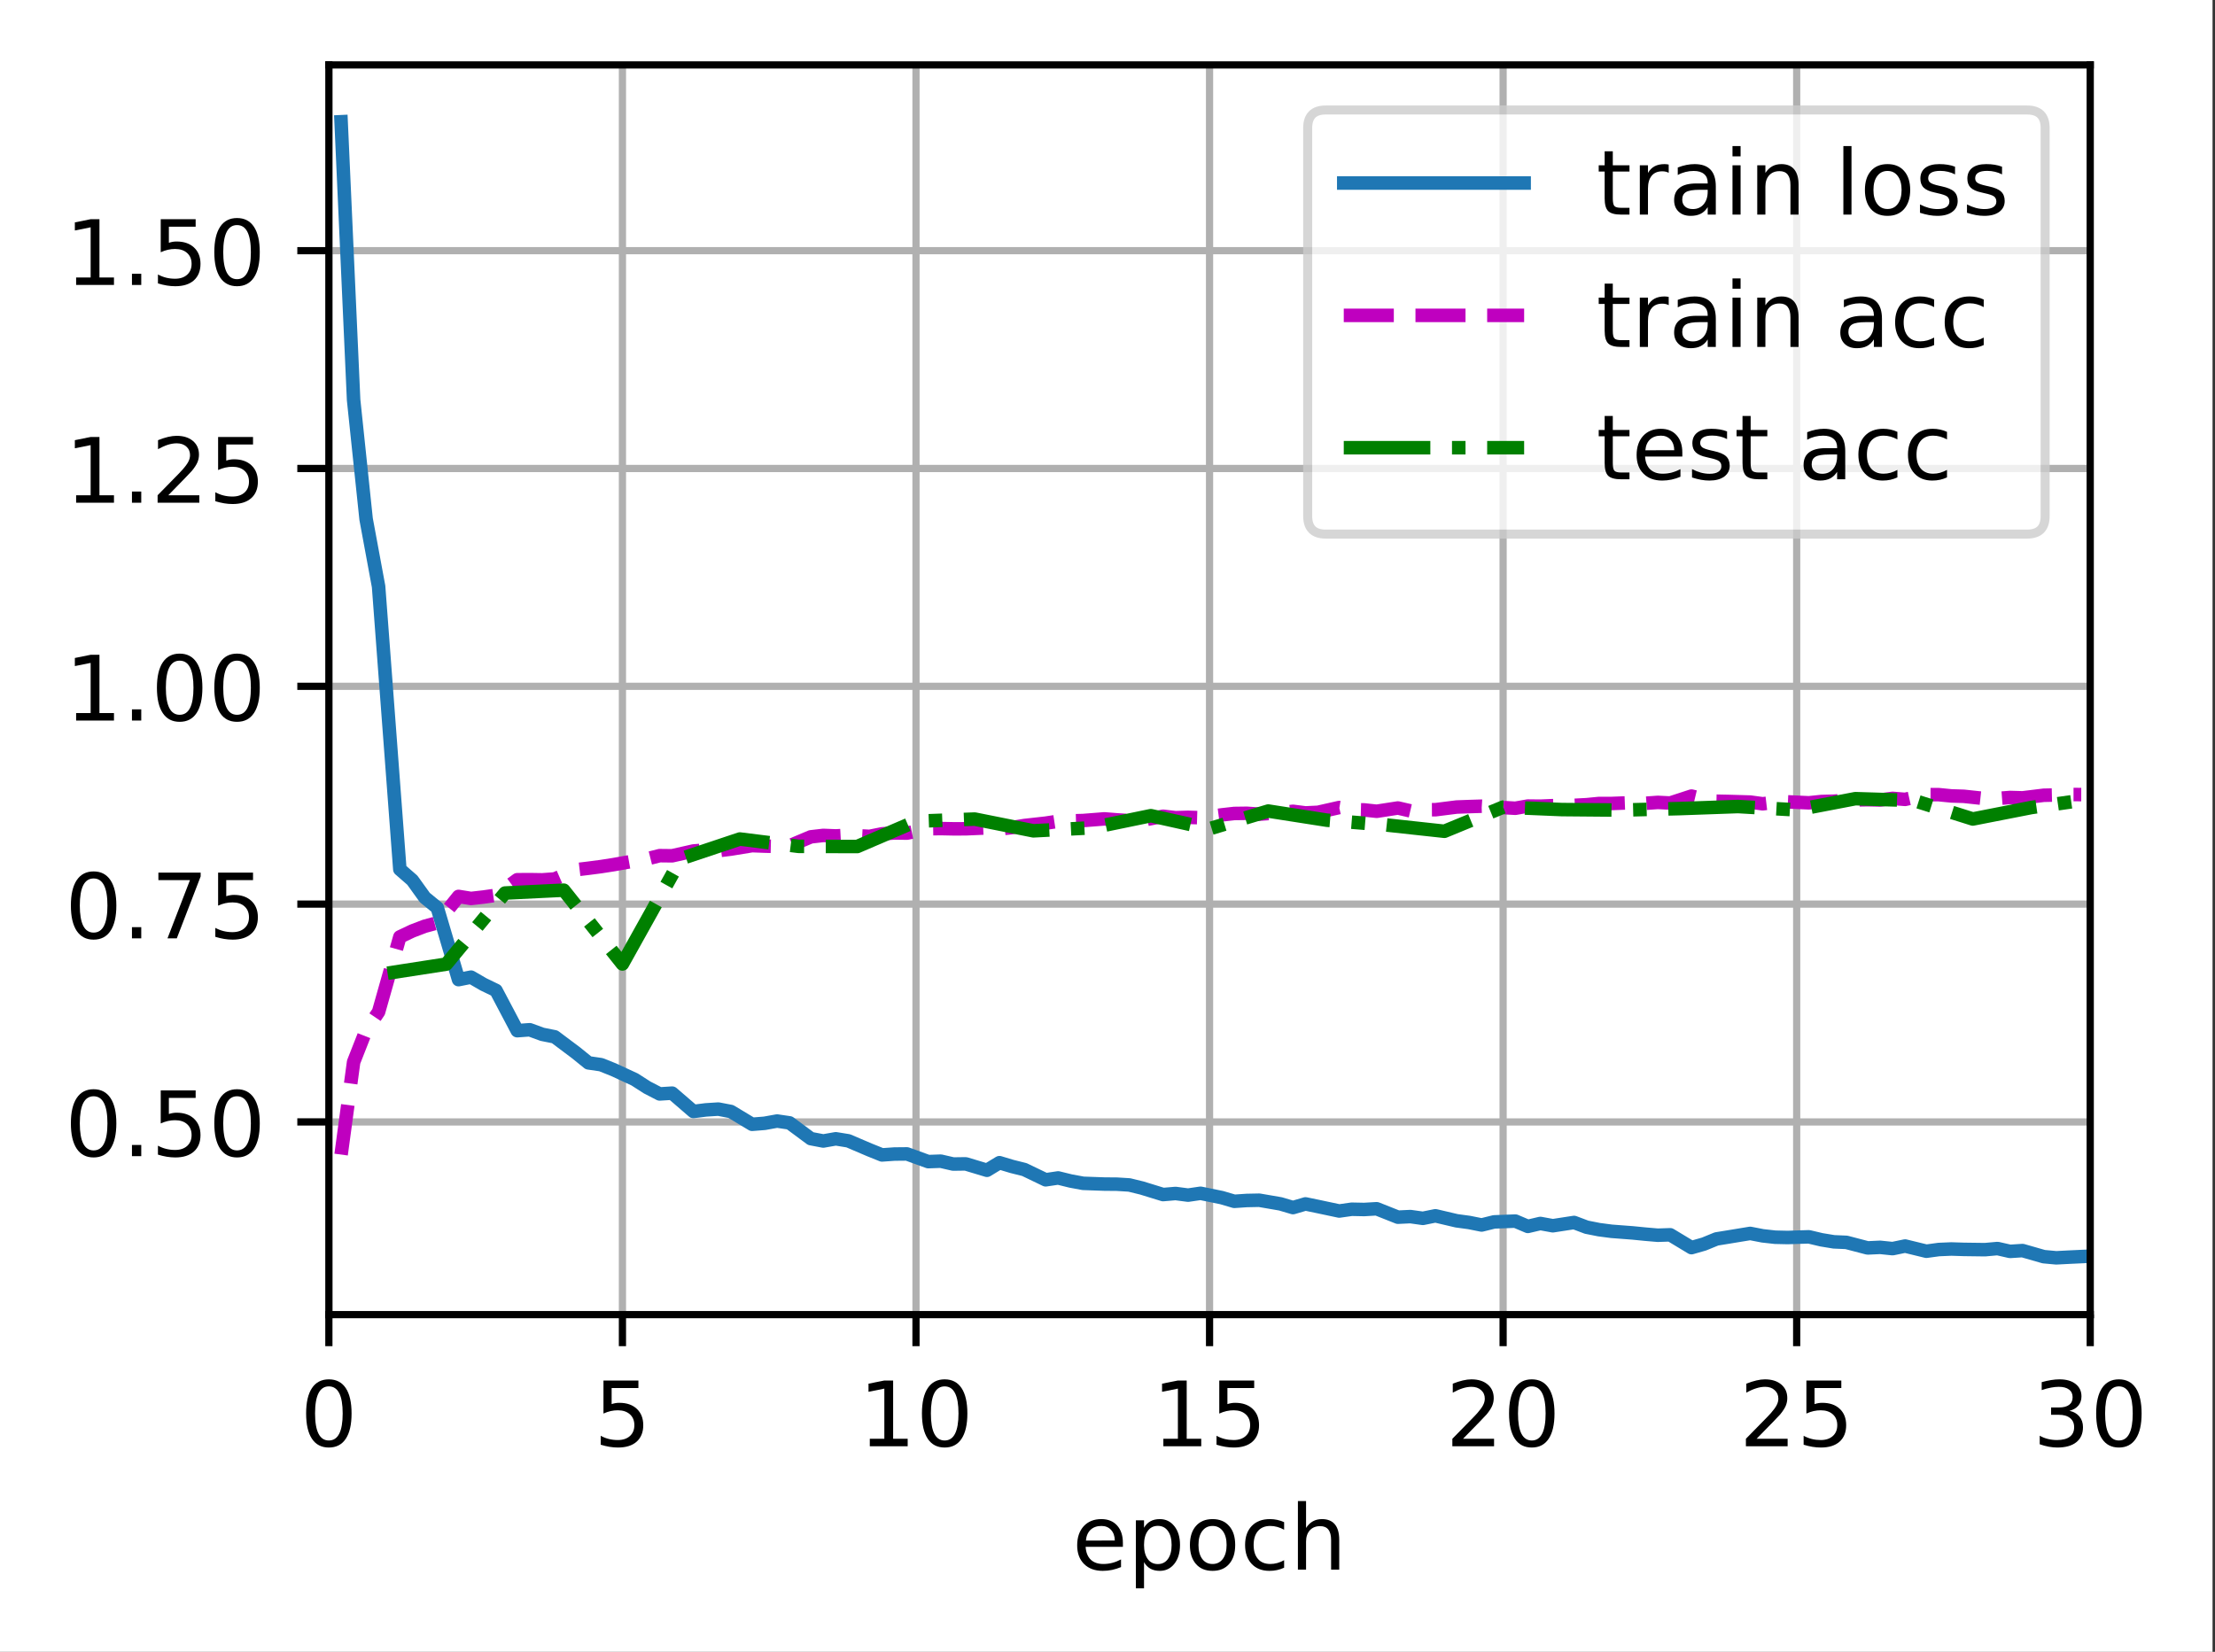 <?xml version="1.0" encoding="UTF-8"?>
<svg xmlns="http://www.w3.org/2000/svg" xmlns:xlink="http://www.w3.org/1999/xlink" width="307pt" height="229pt" viewBox="0 0 307 229" version="1.1">
<rect x="0" y="0" width="307" height="229" fill="#333333" stroke="none"/>
<defs>
<clipPath id="clip1">
  <path d="M 45.582 9 L 47 9 L 47 182.25 L 45.582 182.25 Z M 45.582 9 "/>
</clipPath>
<clipPath id="clip2">
  <path d="M 85 9 L 87 9 L 87 182.25 L 85 182.25 Z M 85 9 "/>
</clipPath>
<clipPath id="clip3">
  <path d="M 126 9 L 128 9 L 128 182.25 L 126 182.25 Z M 126 9 "/>
</clipPath>
<clipPath id="clip4">
  <path d="M 166 9 L 169 9 L 169 182.25 L 166 182.25 Z M 166 9 "/>
</clipPath>
<clipPath id="clip5">
  <path d="M 207 9 L 210 9 L 210 182.25 L 207 182.25 Z M 207 9 "/>
</clipPath>
<clipPath id="clip6">
  <path d="M 248 9 L 250 9 L 250 182.25 L 248 182.25 Z M 248 9 "/>
</clipPath>
<clipPath id="clip7">
  <path d="M 289 9 L 289.707 9 L 289.707 182.25 L 289 182.25 Z M 289 9 "/>
</clipPath>
<clipPath id="clip8">
  <path d="M 45.582 154 L 289.707 154 L 289.707 157 L 45.582 157 Z M 45.582 154 "/>
</clipPath>
<clipPath id="clip9">
  <path d="M 45.582 124 L 289.707 124 L 289.707 127 L 45.582 127 Z M 45.582 124 "/>
</clipPath>
<clipPath id="clip10">
  <path d="M 45.582 94 L 289.707 94 L 289.707 96 L 45.582 96 Z M 45.582 94 "/>
</clipPath>
<clipPath id="clip11">
  <path d="M 45.582 64 L 289.707 64 L 289.707 66 L 45.582 66 Z M 45.582 64 "/>
</clipPath>
<clipPath id="clip12">
  <path d="M 45.582 34 L 289.707 34 L 289.707 36 L 45.582 36 Z M 45.582 34 "/>
</clipPath>
<clipPath id="clip13">
  <path d="M 45.582 15 L 289.707 15 L 289.707 176 L 45.582 176 Z M 45.582 15 "/>
</clipPath>
<clipPath id="clip14">
  <path d="M 46 109 L 289.707 109 L 289.707 161 L 46 161 Z M 46 109 "/>
</clipPath>
<clipPath id="clip15">
  <path d="M 52 109 L 289.707 109 L 289.707 136 L 52 136 Z M 52 109 "/>
</clipPath>
<filter id="alpha" filterUnits="objectBoundingBox" x="0%" y="0%" width="100%" height="100%">
  <feColorMatrix type="matrix" in="SourceGraphic" values="0 0 0 0 1 0 0 0 0 1 0 0 0 0 1 0 0 0 1 0"/>
</filter>
<mask id="mask0">
  <g filter="url(#alpha)">
<rect x="0" y="0" width="307" height="229" style="fill:rgb(0%,0%,0%);fill-opacity:0.8;stroke:none;"/>
  </g>
</mask>
<clipPath id="clip16">
  <rect x="0" y="0" width="307" height="229"/>
</clipPath>
<g id="surface5" clip-path="url(#clip16)">
<path style="fill-rule:nonzero;fill:rgb(100%,100%,100%);fill-opacity:1;stroke-width:1;stroke-linecap:butt;stroke-linejoin:miter;stroke:rgb(80%,80%,80%);stroke-opacity:1;stroke-miterlimit:4;" d="M 146.997 59.234 L 224.766 59.234 C 226.1 59.234 226.766 58.569 226.766 57.234 L 226.766 14.2 C 226.766 12.866 226.1 12.2 224.766 12.2 L 146.997 12.2 C 145.662 12.2 144.997 12.866 144.997 14.2 L 144.997 57.234 C 144.997 58.569 145.662 59.234 146.997 59.234 Z M 146.997 59.234 " transform="matrix(1.25,0,0,1.25,0,0)"/>
</g>
</defs>
<g id="surface1">
<path style=" stroke:none;fill-rule:nonzero;fill:rgb(100%,100%,100%);fill-opacity:1;" d="M 0 229.195 L 306.66 229.195 L 306.66 0 L 0 0 Z M 0 229.195 "/>
<path style=" stroke:none;fill-rule:nonzero;fill:rgb(100%,100%,100%);fill-opacity:1;" d="M 45.582 182.25 L 289.707 182.25 L 289.707 9 L 45.582 9 Z M 45.582 182.25 "/>
<g clip-path="url(#clip1)" clip-rule="nonzero">
<path style="fill:none;stroke-width:0.8;stroke-linecap:square;stroke-linejoin:round;stroke:rgb(69.02%,69.02%,69.02%);stroke-opacity:1;stroke-miterlimit:4;" d="M 36.466 145.8 L 36.466 7.2 " transform="matrix(1.25,0,0,1.25,0,0)"/>
</g>
<path style="fill:none;stroke-width:0.8;stroke-linecap:butt;stroke-linejoin:round;stroke:rgb(0%,0%,0%);stroke-opacity:1;stroke-miterlimit:4;" d="M 0 0 L 0 3.5 " transform="matrix(1.25,0,0,1.25,45.582,182.25)"/>
<path style=" stroke:none;fill-rule:nonzero;fill:rgb(0%,0%,0%);fill-opacity:1;" d="M 45.578 192.199 C 44.945 192.199 44.469 192.512 44.148 193.137 C 43.828 193.758 43.668 194.699 43.668 195.953 C 43.668 197.199 43.828 198.137 44.148 198.762 C 44.469 199.387 44.945 199.699 45.578 199.699 C 46.219 199.699 46.695 199.387 47.016 198.762 C 47.336 198.137 47.496 197.199 47.496 195.953 C 47.496 194.699 47.336 193.758 47.016 193.137 C 46.695 192.512 46.219 192.199 45.578 192.199 Z M 45.578 191.223 C 46.602 191.223 47.383 191.625 47.922 192.434 C 48.461 193.242 48.727 194.414 48.727 195.953 C 48.727 197.484 48.461 198.656 47.922 199.465 C 47.383 200.273 46.602 200.676 45.578 200.676 C 44.559 200.676 43.777 200.273 43.238 199.465 C 42.699 198.656 42.43 197.484 42.43 195.953 C 42.43 194.414 42.699 193.242 43.238 192.434 C 43.777 191.625 44.559 191.223 45.578 191.223 Z M 45.578 191.223 "/>
<g clip-path="url(#clip2)" clip-rule="nonzero">
<path style="fill:none;stroke-width:0.8;stroke-linecap:square;stroke-linejoin:round;stroke:rgb(69.02%,69.02%,69.02%);stroke-opacity:1;stroke-miterlimit:4;" d="M 69.016 145.8 L 69.016 7.2 " transform="matrix(1.25,0,0,1.25,0,0)"/>
</g>
<path style="fill:none;stroke-width:0.8;stroke-linecap:butt;stroke-linejoin:round;stroke:rgb(0%,0%,0%);stroke-opacity:1;stroke-miterlimit:4;" d="M 0 0 L 0 3.5 " transform="matrix(1.25,0,0,1.25,86.27,182.25)"/>
<path style=" stroke:none;fill-rule:nonzero;fill:rgb(0%,0%,0%);fill-opacity:1;" d="M 83.641 191.387 L 88.484 191.387 L 88.484 192.426 L 84.773 192.426 L 84.773 194.656 C 84.949 194.594 85.129 194.551 85.305 194.52 C 85.484 194.488 85.664 194.477 85.844 194.477 C 86.863 194.477 87.668 194.754 88.262 195.312 C 88.855 195.867 89.156 196.621 89.156 197.574 C 89.156 198.555 88.848 199.316 88.238 199.863 C 87.629 200.406 86.766 200.676 85.656 200.676 C 85.273 200.676 84.883 200.645 84.484 200.578 C 84.09 200.512 83.68 200.414 83.258 200.285 L 83.258 199.047 C 83.625 199.246 84 199.395 84.391 199.492 C 84.781 199.59 85.195 199.637 85.633 199.637 C 86.336 199.637 86.891 199.453 87.305 199.082 C 87.715 198.711 87.922 198.211 87.922 197.574 C 87.922 196.941 87.715 196.438 87.305 196.07 C 86.891 195.699 86.336 195.512 85.633 195.512 C 85.301 195.512 84.973 195.547 84.645 195.621 C 84.316 195.695 83.984 195.809 83.641 195.965 Z M 83.641 191.387 "/>
<g clip-path="url(#clip3)" clip-rule="nonzero">
<path style="fill:none;stroke-width:0.8;stroke-linecap:square;stroke-linejoin:round;stroke:rgb(69.02%,69.02%,69.02%);stroke-opacity:1;stroke-miterlimit:4;" d="M 101.566 145.8 L 101.566 7.2 " transform="matrix(1.25,0,0,1.25,0,0)"/>
</g>
<path style="fill:none;stroke-width:0.8;stroke-linecap:butt;stroke-linejoin:round;stroke:rgb(0%,0%,0%);stroke-opacity:1;stroke-miterlimit:4;" d="M 0 0 L 0 3.5 " transform="matrix(1.25,0,0,1.25,126.957,182.25)"/>
<path style=" stroke:none;fill-rule:nonzero;fill:rgb(0%,0%,0%);fill-opacity:1;" d="M 120.555 199.461 L 122.57 199.461 L 122.57 192.508 L 120.375 192.949 L 120.375 191.824 L 122.555 191.387 L 123.789 191.387 L 123.789 199.461 L 125.805 199.461 L 125.805 200.5 L 120.555 200.5 Z M 120.555 199.461 "/>
<path style=" stroke:none;fill-rule:nonzero;fill:rgb(0%,0%,0%);fill-opacity:1;" d="M 130.93 192.199 C 130.297 192.199 129.816 192.512 129.496 193.137 C 129.18 193.758 129.02 194.699 129.02 195.953 C 129.02 197.199 129.18 198.137 129.496 198.762 C 129.816 199.387 130.297 199.699 130.93 199.699 C 131.57 199.699 132.047 199.387 132.367 198.762 C 132.688 198.137 132.848 197.199 132.848 195.953 C 132.848 194.699 132.688 193.758 132.367 193.137 C 132.047 192.512 131.57 192.199 130.93 192.199 Z M 130.93 191.223 C 131.953 191.223 132.73 191.625 133.27 192.434 C 133.809 193.242 134.078 194.414 134.078 195.953 C 134.078 197.484 133.809 198.656 133.27 199.465 C 132.73 200.273 131.953 200.676 130.93 200.676 C 129.91 200.676 129.129 200.273 128.59 199.465 C 128.051 198.656 127.781 197.484 127.781 195.953 C 127.781 194.414 128.051 193.242 128.59 192.434 C 129.129 191.625 129.91 191.223 130.93 191.223 Z M 130.93 191.223 "/>
<g clip-path="url(#clip4)" clip-rule="nonzero">
<path style="fill:none;stroke-width:0.8;stroke-linecap:square;stroke-linejoin:round;stroke:rgb(69.02%,69.02%,69.02%);stroke-opacity:1;stroke-miterlimit:4;" d="M 134.116 145.8 L 134.116 7.2 " transform="matrix(1.25,0,0,1.25,0,0)"/>
</g>
<path style="fill:none;stroke-width:0.8;stroke-linecap:butt;stroke-linejoin:round;stroke:rgb(0%,0%,0%);stroke-opacity:1;stroke-miterlimit:4;" d="M 0 0 L 0 3.5 " transform="matrix(1.25,0,0,1.25,167.645,182.25)"/>
<path style=" stroke:none;fill-rule:nonzero;fill:rgb(0%,0%,0%);fill-opacity:1;" d="M 161.242 199.461 L 163.258 199.461 L 163.258 192.508 L 161.062 192.949 L 161.062 191.824 L 163.242 191.387 L 164.477 191.387 L 164.477 199.461 L 166.492 199.461 L 166.492 200.5 L 161.242 200.5 Z M 161.242 199.461 "/>
<path style=" stroke:none;fill-rule:nonzero;fill:rgb(0%,0%,0%);fill-opacity:1;" d="M 168.992 191.387 L 173.832 191.387 L 173.832 192.426 L 170.121 192.426 L 170.121 194.656 C 170.301 194.594 170.48 194.551 170.656 194.52 C 170.836 194.488 171.016 194.477 171.195 194.477 C 172.215 194.477 173.02 194.754 173.613 195.312 C 174.207 195.867 174.504 196.621 174.504 197.574 C 174.504 198.555 174.199 199.316 173.59 199.863 C 172.98 200.406 172.117 200.676 171.008 200.676 C 170.625 200.676 170.234 200.645 169.836 200.578 C 169.441 200.512 169.031 200.414 168.609 200.285 L 168.609 199.047 C 168.977 199.246 169.352 199.395 169.742 199.492 C 170.133 199.59 170.547 199.637 170.98 199.637 C 171.688 199.637 172.242 199.453 172.652 199.082 C 173.066 198.711 173.27 198.211 173.27 197.574 C 173.27 196.941 173.066 196.438 172.652 196.07 C 172.242 195.699 171.688 195.512 170.98 195.512 C 170.652 195.512 170.324 195.547 169.996 195.621 C 169.668 195.695 169.336 195.809 168.992 195.965 Z M 168.992 191.387 "/>
<g clip-path="url(#clip5)" clip-rule="nonzero">
<path style="fill:none;stroke-width:0.8;stroke-linecap:square;stroke-linejoin:round;stroke:rgb(69.02%,69.02%,69.02%);stroke-opacity:1;stroke-miterlimit:4;" d="M 166.666 145.8 L 166.666 7.2 " transform="matrix(1.25,0,0,1.25,0,0)"/>
</g>
<path style="fill:none;stroke-width:0.8;stroke-linecap:butt;stroke-linejoin:round;stroke:rgb(0%,0%,0%);stroke-opacity:1;stroke-miterlimit:4;" d="M 0 0 L 0 3.5 " transform="matrix(1.25,0,0,1.25,208.332,182.25)"/>
<path style=" stroke:none;fill-rule:nonzero;fill:rgb(0%,0%,0%);fill-opacity:1;" d="M 202.777 199.461 L 207.078 199.461 L 207.078 200.5 L 201.297 200.5 L 201.297 199.461 C 201.762 198.977 202.398 198.328 203.207 197.512 C 204.016 196.695 204.523 196.168 204.73 195.934 C 205.125 195.488 205.398 195.113 205.555 194.809 C 205.715 194.5 205.793 194.199 205.793 193.902 C 205.793 193.418 205.625 193.023 205.281 192.719 C 204.945 192.41 204.5 192.258 203.953 192.258 C 203.57 192.258 203.16 192.324 202.73 192.461 C 202.301 192.594 201.844 192.797 201.355 193.07 L 201.355 191.824 C 201.852 191.625 202.316 191.477 202.746 191.375 C 203.18 191.273 203.574 191.223 203.93 191.223 C 204.875 191.223 205.629 191.457 206.188 191.93 C 206.75 192.402 207.031 193.031 207.031 193.82 C 207.031 194.195 206.961 194.551 206.82 194.887 C 206.68 195.223 206.426 195.617 206.055 196.074 C 205.953 196.191 205.629 196.531 205.086 197.098 C 204.539 197.66 203.77 198.449 202.777 199.461 Z M 202.777 199.461 "/>
<path style=" stroke:none;fill-rule:nonzero;fill:rgb(0%,0%,0%);fill-opacity:1;" d="M 212.305 192.199 C 211.672 192.199 211.191 192.512 210.871 193.137 C 210.555 193.758 210.395 194.699 210.395 195.953 C 210.395 197.199 210.555 198.137 210.871 198.762 C 211.191 199.387 211.672 199.699 212.305 199.699 C 212.945 199.699 213.422 199.387 213.742 198.762 C 214.062 198.137 214.223 197.199 214.223 195.953 C 214.223 194.699 214.062 193.758 213.742 193.137 C 213.422 192.512 212.945 192.199 212.305 192.199 Z M 212.305 191.223 C 213.328 191.223 214.105 191.625 214.645 192.434 C 215.184 193.242 215.453 194.414 215.453 195.953 C 215.453 197.484 215.184 198.656 214.645 199.465 C 214.105 200.273 213.328 200.676 212.305 200.676 C 211.285 200.676 210.504 200.273 209.965 199.465 C 209.426 198.656 209.156 197.484 209.156 195.953 C 209.156 194.414 209.426 193.242 209.965 192.434 C 210.504 191.625 211.285 191.223 212.305 191.223 Z M 212.305 191.223 "/>
<g clip-path="url(#clip6)" clip-rule="nonzero">
<path style="fill:none;stroke-width:0.8;stroke-linecap:square;stroke-linejoin:round;stroke:rgb(69.02%,69.02%,69.02%);stroke-opacity:1;stroke-miterlimit:4;" d="M 199.216 145.8 L 199.216 7.2 " transform="matrix(1.25,0,0,1.25,0,0)"/>
</g>
<path style="fill:none;stroke-width:0.8;stroke-linecap:butt;stroke-linejoin:round;stroke:rgb(0%,0%,0%);stroke-opacity:1;stroke-miterlimit:4;" d="M 0 0 L 0 3.5 " transform="matrix(1.25,0,0,1.25,249.02,182.25)"/>
<path style=" stroke:none;fill-rule:nonzero;fill:rgb(0%,0%,0%);fill-opacity:1;" d="M 243.465 199.461 L 247.766 199.461 L 247.766 200.5 L 241.984 200.5 L 241.984 199.461 C 242.449 198.977 243.086 198.328 243.895 197.512 C 244.703 196.695 245.211 196.168 245.418 195.934 C 245.812 195.488 246.086 195.113 246.242 194.809 C 246.402 194.5 246.48 194.199 246.48 193.902 C 246.48 193.418 246.312 193.023 245.969 192.719 C 245.633 192.41 245.188 192.258 244.641 192.258 C 244.258 192.258 243.848 192.324 243.418 192.461 C 242.988 192.594 242.531 192.797 242.043 193.07 L 242.043 191.824 C 242.539 191.625 243.004 191.477 243.434 191.375 C 243.867 191.273 244.262 191.223 244.617 191.223 C 245.562 191.223 246.316 191.457 246.875 191.93 C 247.438 192.402 247.719 193.031 247.719 193.82 C 247.719 194.195 247.648 194.551 247.508 194.887 C 247.367 195.223 247.113 195.617 246.742 196.074 C 246.641 196.191 246.316 196.531 245.773 197.098 C 245.227 197.66 244.457 198.449 243.465 199.461 Z M 243.465 199.461 "/>
<path style=" stroke:none;fill-rule:nonzero;fill:rgb(0%,0%,0%);fill-opacity:1;" d="M 250.367 191.387 L 255.207 191.387 L 255.207 192.426 L 251.496 192.426 L 251.496 194.656 C 251.676 194.594 251.855 194.551 252.031 194.52 C 252.211 194.488 252.391 194.477 252.57 194.477 C 253.59 194.477 254.395 194.754 254.988 195.312 C 255.582 195.867 255.879 196.621 255.879 197.574 C 255.879 198.555 255.574 199.316 254.965 199.863 C 254.355 200.406 253.492 200.676 252.383 200.676 C 252 200.676 251.609 200.645 251.211 200.578 C 250.816 200.512 250.406 200.414 249.984 200.285 L 249.984 199.047 C 250.352 199.246 250.727 199.395 251.117 199.492 C 251.508 199.59 251.922 199.637 252.355 199.637 C 253.062 199.637 253.617 199.453 254.027 199.082 C 254.441 198.711 254.645 198.211 254.645 197.574 C 254.645 196.941 254.441 196.438 254.027 196.07 C 253.617 195.699 253.062 195.512 252.355 195.512 C 252.027 195.512 251.699 195.547 251.371 195.621 C 251.043 195.695 250.711 195.809 250.367 195.965 Z M 250.367 191.387 "/>
<g clip-path="url(#clip7)" clip-rule="nonzero">
<path style="fill:none;stroke-width:0.8;stroke-linecap:square;stroke-linejoin:round;stroke:rgb(69.02%,69.02%,69.02%);stroke-opacity:1;stroke-miterlimit:4;" d="M 231.766 145.8 L 231.766 7.2 " transform="matrix(1.25,0,0,1.25,0,0)"/>
</g>
<path style="fill:none;stroke-width:0.8;stroke-linecap:butt;stroke-linejoin:round;stroke:rgb(0%,0%,0%);stroke-opacity:1;stroke-miterlimit:4;" d="M 0 0 L 0 3.5 " transform="matrix(1.25,0,0,1.25,289.707,182.25)"/>
<path style=" stroke:none;fill-rule:nonzero;fill:rgb(0%,0%,0%);fill-opacity:1;" d="M 286.828 195.586 C 287.414 195.711 287.875 195.973 288.207 196.375 C 288.539 196.773 288.703 197.266 288.703 197.852 C 288.703 198.75 288.395 199.445 287.777 199.938 C 287.16 200.43 286.281 200.676 285.141 200.676 C 284.758 200.676 284.367 200.637 283.961 200.562 C 283.555 200.488 283.137 200.375 282.707 200.223 L 282.707 199.035 C 283.047 199.234 283.422 199.383 283.828 199.484 C 284.234 199.586 284.66 199.637 285.105 199.637 C 285.879 199.637 286.465 199.484 286.871 199.18 C 287.277 198.875 287.477 198.434 287.477 197.852 C 287.477 197.312 287.289 196.891 286.914 196.59 C 286.539 196.285 286.016 196.137 285.344 196.137 L 284.281 196.137 L 284.281 195.121 L 285.391 195.121 C 286 195.121 286.461 195 286.781 194.758 C 287.105 194.516 287.266 194.168 287.266 193.711 C 287.266 193.242 287.102 192.887 286.766 192.637 C 286.438 192.383 285.961 192.258 285.344 192.258 C 285.004 192.258 284.641 192.297 284.258 192.371 C 283.867 192.441 283.445 192.555 282.98 192.711 L 282.98 191.613 C 283.449 191.48 283.887 191.383 284.297 191.32 C 284.707 191.254 285.09 191.223 285.453 191.223 C 286.391 191.223 287.129 191.434 287.672 191.859 C 288.219 192.285 288.492 192.859 288.492 193.582 C 288.492 194.086 288.348 194.516 288.059 194.863 C 287.77 195.211 287.359 195.449 286.828 195.586 Z M 286.828 195.586 "/>
<path style=" stroke:none;fill-rule:nonzero;fill:rgb(0%,0%,0%);fill-opacity:1;" d="M 293.68 192.199 C 293.047 192.199 292.566 192.512 292.246 193.137 C 291.93 193.758 291.77 194.699 291.77 195.953 C 291.77 197.199 291.93 198.137 292.246 198.762 C 292.566 199.387 293.047 199.699 293.68 199.699 C 294.32 199.699 294.797 199.387 295.117 198.762 C 295.438 198.137 295.598 197.199 295.598 195.953 C 295.598 194.699 295.438 193.758 295.117 193.137 C 294.797 192.512 294.32 192.199 293.68 192.199 Z M 293.68 191.223 C 294.703 191.223 295.48 191.625 296.02 192.434 C 296.559 193.242 296.828 194.414 296.828 195.953 C 296.828 197.484 296.559 198.656 296.02 199.465 C 295.48 200.273 294.703 200.676 293.68 200.676 C 292.66 200.676 291.879 200.273 291.34 199.465 C 290.801 198.656 290.531 197.484 290.531 195.953 C 290.531 194.414 290.801 193.242 291.34 192.434 C 291.879 191.625 292.66 191.223 293.68 191.223 Z M 293.68 191.223 "/>
<path style=" stroke:none;fill-rule:nonzero;fill:rgb(0%,0%,0%);fill-opacity:1;" d="M 155.633 213.898 L 155.633 214.445 L 150.469 214.445 C 150.52 215.219 150.754 215.809 151.172 216.215 C 151.586 216.617 152.168 216.82 152.914 216.82 C 153.344 216.82 153.762 216.77 154.164 216.664 C 154.57 216.559 154.973 216.398 155.375 216.188 L 155.375 217.25 C 154.969 217.418 154.555 217.551 154.133 217.641 C 153.711 217.73 153.281 217.773 152.844 217.773 C 151.754 217.773 150.891 217.457 150.254 216.824 C 149.617 216.188 149.297 215.328 149.297 214.246 C 149.297 213.125 149.602 212.238 150.203 211.582 C 150.809 210.926 151.625 210.598 152.648 210.598 C 153.57 210.598 154.297 210.891 154.832 211.484 C 155.367 212.074 155.633 212.879 155.633 213.898 Z M 154.512 213.566 C 154.504 212.953 154.332 212.465 153.996 212.098 C 153.66 211.73 153.215 211.547 152.664 211.547 C 152.035 211.547 151.535 211.723 151.156 212.078 C 150.781 212.434 150.566 212.93 150.508 213.574 Z M 154.512 213.566 "/>
<path style=" stroke:none;fill-rule:nonzero;fill:rgb(0%,0%,0%);fill-opacity:1;" d="M 158.562 216.57 L 158.562 220.195 L 157.434 220.195 L 157.434 210.762 L 158.562 210.762 L 158.562 211.797 C 158.801 211.391 159.098 211.09 159.457 210.895 C 159.82 210.695 160.25 210.598 160.75 210.598 C 161.578 210.598 162.254 210.926 162.773 211.586 C 163.293 212.242 163.551 213.109 163.551 214.184 C 163.551 215.258 163.293 216.125 162.773 216.785 C 162.254 217.445 161.578 217.773 160.75 217.773 C 160.25 217.773 159.82 217.676 159.457 217.477 C 159.098 217.277 158.801 216.977 158.562 216.57 Z M 162.387 214.184 C 162.387 213.359 162.215 212.711 161.875 212.242 C 161.535 211.77 161.07 211.535 160.477 211.535 C 159.879 211.535 159.414 211.77 159.074 212.242 C 158.734 212.711 158.562 213.359 158.562 214.184 C 158.562 215.008 158.734 215.656 159.074 216.129 C 159.414 216.598 159.879 216.832 160.477 216.832 C 161.07 216.832 161.535 216.598 161.875 216.129 C 162.215 215.656 162.387 215.008 162.387 214.184 Z M 162.387 214.184 "/>
<path style=" stroke:none;fill-rule:nonzero;fill:rgb(0%,0%,0%);fill-opacity:1;" d="M 168.062 211.547 C 167.461 211.547 166.984 211.781 166.633 212.254 C 166.281 212.723 166.109 213.367 166.109 214.184 C 166.109 215 166.281 215.645 166.629 216.117 C 166.977 216.586 167.453 216.82 168.062 216.82 C 168.66 216.82 169.133 216.586 169.484 216.113 C 169.832 215.641 170.008 214.996 170.008 214.184 C 170.008 213.375 169.832 212.73 169.484 212.258 C 169.133 211.785 168.66 211.547 168.062 211.547 Z M 168.062 210.598 C 169.039 210.598 169.805 210.914 170.359 211.551 C 170.922 212.184 171.199 213.062 171.199 214.184 C 171.199 215.301 170.922 216.18 170.359 216.82 C 169.805 217.457 169.039 217.773 168.062 217.773 C 167.078 217.773 166.312 217.457 165.758 216.82 C 165.203 216.18 164.922 215.301 164.922 214.184 C 164.922 213.062 165.203 212.184 165.758 211.551 C 166.312 210.914 167.078 210.598 168.062 210.598 Z M 168.062 210.598 "/>
<path style=" stroke:none;fill-rule:nonzero;fill:rgb(0%,0%,0%);fill-opacity:1;" d="M 177.98 211.023 L 177.98 212.074 C 177.66 211.898 177.344 211.766 177.023 211.68 C 176.707 211.59 176.383 211.547 176.059 211.547 C 175.328 211.547 174.762 211.777 174.359 212.242 C 173.957 212.703 173.754 213.348 173.754 214.184 C 173.754 215.02 173.957 215.668 174.359 216.129 C 174.762 216.59 175.328 216.82 176.059 216.82 C 176.383 216.82 176.707 216.777 177.023 216.691 C 177.344 216.602 177.66 216.473 177.98 216.297 L 177.98 217.336 C 177.664 217.48 177.34 217.59 177.004 217.664 C 176.672 217.738 176.312 217.773 175.934 217.773 C 174.906 217.773 174.086 217.449 173.48 216.805 C 172.875 216.156 172.57 215.281 172.57 214.184 C 172.57 213.07 172.879 212.191 173.488 211.555 C 174.102 210.914 174.941 210.598 176.008 210.598 C 176.355 210.598 176.691 210.633 177.02 210.703 C 177.352 210.773 177.668 210.879 177.98 211.023 Z M 177.98 211.023 "/>
<path style=" stroke:none;fill-rule:nonzero;fill:rgb(0%,0%,0%);fill-opacity:1;" d="M 185.617 213.469 L 185.617 217.598 L 184.492 217.598 L 184.492 213.508 C 184.492 212.859 184.367 212.375 184.113 212.055 C 183.863 211.734 183.484 211.574 182.98 211.574 C 182.371 211.574 181.895 211.766 181.543 212.152 C 181.195 212.539 181.02 213.066 181.02 213.734 L 181.02 217.598 L 179.891 217.598 L 179.891 208.098 L 181.02 208.098 L 181.02 211.824 C 181.289 211.41 181.605 211.105 181.969 210.902 C 182.332 210.699 182.754 210.598 183.23 210.598 C 184.016 210.598 184.609 210.84 185.012 211.324 C 185.414 211.809 185.617 212.523 185.617 213.469 Z M 185.617 213.469 "/>
<g clip-path="url(#clip8)" clip-rule="nonzero">
<path style="fill:none;stroke-width:0.8;stroke-linecap:square;stroke-linejoin:round;stroke:rgb(69.02%,69.02%,69.02%);stroke-opacity:1;stroke-miterlimit:4;" d="M 36.466 124.428 L 231.766 124.428 " transform="matrix(1.25,0,0,1.25,0,0)"/>
</g>
<path style="fill:none;stroke-width:0.8;stroke-linecap:butt;stroke-linejoin:round;stroke:rgb(0%,0%,0%);stroke-opacity:1;stroke-miterlimit:4;" d="M 0 0.001 L -3.5 0.001 " transform="matrix(1.25,0,0,1.25,45.582,155.533)"/>
<path style=" stroke:none;fill-rule:nonzero;fill:rgb(0%,0%,0%);fill-opacity:1;" d="M 12.973 151.98 C 12.34 151.98 11.859 152.293 11.539 152.918 C 11.223 153.543 11.062 154.48 11.062 155.734 C 11.062 156.984 11.223 157.922 11.539 158.547 C 11.859 159.172 12.34 159.484 12.973 159.484 C 13.613 159.484 14.09 159.172 14.41 158.547 C 14.73 157.922 14.891 156.984 14.891 155.734 C 14.891 154.48 14.73 153.543 14.41 152.918 C 14.09 152.293 13.613 151.98 12.973 151.98 Z M 12.973 151.004 C 13.996 151.004 14.773 151.41 15.312 152.219 C 15.852 153.023 16.125 154.199 16.125 155.734 C 16.125 157.27 15.852 158.441 15.312 159.25 C 14.773 160.055 13.996 160.461 12.973 160.461 C 11.953 160.461 11.172 160.055 10.633 159.25 C 10.094 158.441 9.824 157.27 9.824 155.734 C 9.824 154.199 10.094 153.023 10.633 152.219 C 11.172 151.41 11.953 151.004 12.973 151.004 Z M 12.973 151.004 "/>
<path style=" stroke:none;fill-rule:nonzero;fill:rgb(0%,0%,0%);fill-opacity:1;" d="M 18.289 158.73 L 19.578 158.73 L 19.578 160.281 L 18.289 160.281 Z M 18.289 158.73 "/>
<path style=" stroke:none;fill-rule:nonzero;fill:rgb(0%,0%,0%);fill-opacity:1;" d="M 22.277 151.168 L 27.117 151.168 L 27.117 152.207 L 23.406 152.207 L 23.406 154.441 C 23.582 154.379 23.762 154.332 23.941 154.305 C 24.121 154.273 24.301 154.258 24.48 154.258 C 25.496 154.258 26.301 154.539 26.895 155.094 C 27.488 155.652 27.789 156.406 27.789 157.359 C 27.789 158.34 27.48 159.102 26.871 159.645 C 26.262 160.188 25.398 160.461 24.289 160.461 C 23.906 160.461 23.516 160.426 23.121 160.363 C 22.723 160.297 22.312 160.199 21.891 160.07 L 21.891 158.828 C 22.258 159.027 22.637 159.176 23.027 159.273 C 23.418 159.371 23.828 159.422 24.266 159.422 C 24.969 159.422 25.527 159.234 25.938 158.867 C 26.348 158.496 26.555 157.992 26.555 157.359 C 26.555 156.723 26.348 156.223 25.938 155.852 C 25.527 155.48 24.969 155.297 24.266 155.297 C 23.934 155.297 23.605 155.332 23.277 155.406 C 22.949 155.477 22.617 155.594 22.277 155.746 Z M 22.277 151.168 "/>
<path style=" stroke:none;fill-rule:nonzero;fill:rgb(0%,0%,0%);fill-opacity:1;" d="M 32.852 151.98 C 32.219 151.98 31.742 152.293 31.422 152.918 C 31.102 153.543 30.941 154.48 30.941 155.734 C 30.941 156.984 31.102 157.922 31.422 158.547 C 31.742 159.172 32.219 159.484 32.852 159.484 C 33.492 159.484 33.969 159.172 34.289 158.547 C 34.609 157.922 34.77 156.984 34.77 155.734 C 34.77 154.48 34.609 153.543 34.289 152.918 C 33.969 152.293 33.492 151.98 32.852 151.98 Z M 32.852 151.004 C 33.875 151.004 34.656 151.41 35.195 152.219 C 35.734 153.023 36.004 154.199 36.004 155.734 C 36.004 157.27 35.734 158.441 35.195 159.25 C 34.656 160.055 33.875 160.461 32.852 160.461 C 31.832 160.461 31.051 160.055 30.512 159.25 C 29.973 158.441 29.703 157.27 29.703 155.734 C 29.703 154.199 29.973 153.023 30.512 152.219 C 31.051 151.41 31.832 151.004 32.852 151.004 Z M 32.852 151.004 "/>
<g clip-path="url(#clip9)" clip-rule="nonzero">
<path style="fill:none;stroke-width:0.8;stroke-linecap:square;stroke-linejoin:round;stroke:rgb(69.02%,69.02%,69.02%);stroke-opacity:1;stroke-miterlimit:4;" d="M 36.466 100.272 L 231.766 100.272 " transform="matrix(1.25,0,0,1.25,0,0)"/>
</g>
<path style="fill:none;stroke-width:0.8;stroke-linecap:butt;stroke-linejoin:round;stroke:rgb(0%,0%,0%);stroke-opacity:1;stroke-miterlimit:4;" d="M 0 0.001 L -3.5 0.001 " transform="matrix(1.25,0,0,1.25,45.582,125.338)"/>
<path style=" stroke:none;fill-rule:nonzero;fill:rgb(0%,0%,0%);fill-opacity:1;" d="M 12.973 121.785 C 12.34 121.785 11.859 122.098 11.539 122.723 C 11.223 123.348 11.062 124.285 11.062 125.539 C 11.062 126.789 11.223 127.727 11.539 128.352 C 11.859 128.977 12.34 129.289 12.973 129.289 C 13.613 129.289 14.09 128.977 14.41 128.352 C 14.73 127.727 14.891 126.789 14.891 125.539 C 14.891 124.285 14.73 123.348 14.41 122.723 C 14.09 122.098 13.613 121.785 12.973 121.785 Z M 12.973 120.809 C 13.996 120.809 14.773 121.215 15.312 122.023 C 15.852 122.828 16.125 124.004 16.125 125.539 C 16.125 127.074 15.852 128.246 15.312 129.055 C 14.773 129.859 13.996 130.266 12.973 130.266 C 11.953 130.266 11.172 129.859 10.633 129.055 C 10.094 128.246 9.824 127.074 9.824 125.539 C 9.824 124.004 10.094 122.828 10.633 122.023 C 11.172 121.215 11.953 120.809 12.973 120.809 Z M 12.973 120.809 "/>
<path style=" stroke:none;fill-rule:nonzero;fill:rgb(0%,0%,0%);fill-opacity:1;" d="M 18.289 128.535 L 19.578 128.535 L 19.578 130.086 L 18.289 130.086 Z M 18.289 128.535 "/>
<path style=" stroke:none;fill-rule:nonzero;fill:rgb(0%,0%,0%);fill-opacity:1;" d="M 21.953 120.973 L 27.812 120.973 L 27.812 121.5 L 24.504 130.086 L 23.215 130.086 L 26.328 122.012 L 21.953 122.012 Z M 21.953 120.973 "/>
<path style=" stroke:none;fill-rule:nonzero;fill:rgb(0%,0%,0%);fill-opacity:1;" d="M 30.23 120.973 L 35.07 120.973 L 35.07 122.012 L 31.359 122.012 L 31.359 124.246 C 31.535 124.184 31.715 124.137 31.895 124.109 C 32.074 124.078 32.254 124.062 32.434 124.062 C 33.449 124.062 34.254 124.344 34.848 124.898 C 35.441 125.457 35.742 126.211 35.742 127.164 C 35.742 128.145 35.434 128.906 34.824 129.449 C 34.215 129.992 33.352 130.266 32.242 130.266 C 31.859 130.266 31.469 130.23 31.074 130.168 C 30.676 130.102 30.266 130.004 29.844 129.875 L 29.844 128.633 C 30.211 128.832 30.59 128.98 30.98 129.078 C 31.371 129.176 31.781 129.227 32.219 129.227 C 32.922 129.227 33.48 129.039 33.891 128.672 C 34.301 128.301 34.508 127.797 34.508 127.164 C 34.508 126.527 34.301 126.027 33.891 125.656 C 33.48 125.285 32.922 125.102 32.219 125.102 C 31.887 125.102 31.559 125.137 31.23 125.211 C 30.902 125.281 30.57 125.398 30.23 125.551 Z M 30.23 120.973 "/>
<g clip-path="url(#clip10)" clip-rule="nonzero">
<path style="fill:none;stroke-width:0.8;stroke-linecap:square;stroke-linejoin:round;stroke:rgb(69.02%,69.02%,69.02%);stroke-opacity:1;stroke-miterlimit:4;" d="M 36.466 76.116 L 231.766 76.116 " transform="matrix(1.25,0,0,1.25,0,0)"/>
</g>
<path style="fill:none;stroke-width:0.8;stroke-linecap:butt;stroke-linejoin:round;stroke:rgb(0%,0%,0%);stroke-opacity:1;stroke-miterlimit:4;" d="M 0 0.001 L -3.5 0.001 " transform="matrix(1.25,0,0,1.25,45.582,95.143)"/>
<path style=" stroke:none;fill-rule:nonzero;fill:rgb(0%,0%,0%);fill-opacity:1;" d="M 10.551 98.855 L 12.562 98.855 L 12.562 91.902 L 10.375 92.34 L 10.375 91.219 L 12.555 90.777 L 13.785 90.777 L 13.785 98.855 L 15.797 98.855 L 15.797 99.891 L 10.551 99.891 Z M 10.551 98.855 "/>
<path style=" stroke:none;fill-rule:nonzero;fill:rgb(0%,0%,0%);fill-opacity:1;" d="M 18.289 98.34 L 19.578 98.34 L 19.578 99.891 L 18.289 99.891 Z M 18.289 98.34 "/>
<path style=" stroke:none;fill-rule:nonzero;fill:rgb(0%,0%,0%);fill-opacity:1;" d="M 24.898 91.59 C 24.266 91.59 23.789 91.902 23.469 92.527 C 23.148 93.152 22.988 94.09 22.988 95.344 C 22.988 96.594 23.148 97.531 23.469 98.156 C 23.789 98.781 24.266 99.094 24.898 99.094 C 25.539 99.094 26.016 98.781 26.336 98.156 C 26.656 97.531 26.816 96.594 26.816 95.344 C 26.816 94.09 26.656 93.152 26.336 92.527 C 26.016 91.902 25.539 91.59 24.898 91.59 Z M 24.898 90.613 C 25.922 90.613 26.703 91.02 27.242 91.828 C 27.781 92.637 28.051 93.809 28.051 95.344 C 28.051 96.879 27.781 98.051 27.242 98.859 C 26.703 99.668 25.922 100.07 24.898 100.07 C 23.879 100.07 23.098 99.668 22.559 98.859 C 22.02 98.051 21.75 96.879 21.75 95.344 C 21.75 93.809 22.02 92.637 22.559 91.828 C 23.098 91.02 23.879 90.613 24.898 90.613 Z M 24.898 90.613 "/>
<path style=" stroke:none;fill-rule:nonzero;fill:rgb(0%,0%,0%);fill-opacity:1;" d="M 32.852 91.59 C 32.219 91.59 31.742 91.902 31.422 92.527 C 31.102 93.152 30.941 94.09 30.941 95.344 C 30.941 96.594 31.102 97.531 31.422 98.156 C 31.742 98.781 32.219 99.094 32.852 99.094 C 33.492 99.094 33.969 98.781 34.289 98.156 C 34.609 97.531 34.77 96.594 34.77 95.344 C 34.77 94.09 34.609 93.152 34.289 92.527 C 33.969 91.902 33.492 91.59 32.852 91.59 Z M 32.852 90.613 C 33.875 90.613 34.656 91.02 35.195 91.828 C 35.734 92.637 36.004 93.809 36.004 95.344 C 36.004 96.879 35.734 98.051 35.195 98.859 C 34.656 99.668 33.875 100.07 32.852 100.07 C 31.832 100.07 31.051 99.668 30.512 98.859 C 29.973 98.051 29.703 96.879 29.703 95.344 C 29.703 93.809 29.973 92.637 30.512 91.828 C 31.051 91.02 31.832 90.613 32.852 90.613 Z M 32.852 90.613 "/>
<g clip-path="url(#clip11)" clip-rule="nonzero">
<path style="fill:none;stroke-width:0.8;stroke-linecap:square;stroke-linejoin:round;stroke:rgb(69.02%,69.02%,69.02%);stroke-opacity:1;stroke-miterlimit:4;" d="M 36.466 51.959 L 231.766 51.959 " transform="matrix(1.25,0,0,1.25,0,0)"/>
</g>
<path style="fill:none;stroke-width:0.8;stroke-linecap:butt;stroke-linejoin:round;stroke:rgb(0%,0%,0%);stroke-opacity:1;stroke-miterlimit:4;" d="M 0 0.001 L -3.5 0.001 " transform="matrix(1.25,0,0,1.25,45.582,64.948)"/>
<path style=" stroke:none;fill-rule:nonzero;fill:rgb(0%,0%,0%);fill-opacity:1;" d="M 10.551 68.66 L 12.562 68.66 L 12.562 61.707 L 10.375 62.145 L 10.375 61.023 L 12.555 60.582 L 13.785 60.582 L 13.785 68.66 L 15.797 68.66 L 15.797 69.695 L 10.551 69.695 Z M 10.551 68.66 "/>
<path style=" stroke:none;fill-rule:nonzero;fill:rgb(0%,0%,0%);fill-opacity:1;" d="M 18.289 68.145 L 19.578 68.145 L 19.578 69.695 L 18.289 69.695 Z M 18.289 68.145 "/>
<path style=" stroke:none;fill-rule:nonzero;fill:rgb(0%,0%,0%);fill-opacity:1;" d="M 23.324 68.66 L 27.629 68.66 L 27.629 69.695 L 21.844 69.695 L 21.844 68.66 C 22.309 68.176 22.945 67.527 23.754 66.711 C 24.562 65.895 25.07 65.367 25.277 65.129 C 25.672 64.688 25.949 64.312 26.105 64.004 C 26.262 63.699 26.34 63.395 26.34 63.098 C 26.34 62.613 26.172 62.219 25.832 61.914 C 25.492 61.609 25.047 61.457 24.504 61.457 C 24.117 61.457 23.707 61.523 23.277 61.656 C 22.848 61.793 22.391 61.996 21.902 62.27 L 21.902 61.023 C 22.398 60.824 22.863 60.672 23.293 60.57 C 23.727 60.469 24.121 60.418 24.48 60.418 C 25.422 60.418 26.176 60.656 26.738 61.129 C 27.297 61.602 27.578 62.23 27.578 63.02 C 27.578 63.395 27.508 63.75 27.367 64.086 C 27.227 64.422 26.973 64.816 26.602 65.27 C 26.5 65.391 26.176 65.73 25.633 66.293 C 25.086 66.859 24.316 67.648 23.324 68.66 Z M 23.324 68.66 "/>
<path style=" stroke:none;fill-rule:nonzero;fill:rgb(0%,0%,0%);fill-opacity:1;" d="M 30.23 60.582 L 35.07 60.582 L 35.07 61.621 L 31.359 61.621 L 31.359 63.855 C 31.535 63.793 31.715 63.75 31.895 63.719 C 32.074 63.688 32.254 63.672 32.434 63.672 C 33.449 63.672 34.254 63.953 34.848 64.508 C 35.441 65.066 35.742 65.82 35.742 66.773 C 35.742 67.754 35.434 68.516 34.824 69.059 C 34.215 69.602 33.352 69.875 32.242 69.875 C 31.859 69.875 31.469 69.844 31.074 69.777 C 30.676 69.711 30.266 69.613 29.844 69.484 L 29.844 68.242 C 30.211 68.441 30.59 68.59 30.98 68.688 C 31.371 68.785 31.781 68.836 32.219 68.836 C 32.922 68.836 33.48 68.652 33.891 68.281 C 34.301 67.91 34.508 67.41 34.508 66.773 C 34.508 66.141 34.301 65.637 33.891 65.266 C 33.48 64.895 32.922 64.711 32.219 64.711 C 31.887 64.711 31.559 64.746 31.23 64.82 C 30.902 64.895 30.57 65.008 30.23 65.16 Z M 30.23 60.582 "/>
<g clip-path="url(#clip12)" clip-rule="nonzero">
<path style="fill:none;stroke-width:0.8;stroke-linecap:square;stroke-linejoin:round;stroke:rgb(69.02%,69.02%,69.02%);stroke-opacity:1;stroke-miterlimit:4;" d="M 36.466 27.803 L 231.766 27.803 " transform="matrix(1.25,0,0,1.25,0,0)"/>
</g>
<path style="fill:none;stroke-width:0.8;stroke-linecap:butt;stroke-linejoin:round;stroke:rgb(0%,0%,0%);stroke-opacity:1;stroke-miterlimit:4;" d="M 0 0.001 L -3.5 0.001 " transform="matrix(1.25,0,0,1.25,45.582,34.753)"/>
<path style=" stroke:none;fill-rule:nonzero;fill:rgb(0%,0%,0%);fill-opacity:1;" d="M 10.551 38.465 L 12.562 38.465 L 12.562 31.512 L 10.375 31.953 L 10.375 30.828 L 12.555 30.391 L 13.785 30.391 L 13.785 38.465 L 15.797 38.465 L 15.797 39.504 L 10.551 39.504 Z M 10.551 38.465 "/>
<path style=" stroke:none;fill-rule:nonzero;fill:rgb(0%,0%,0%);fill-opacity:1;" d="M 18.289 37.953 L 19.578 37.953 L 19.578 39.504 L 18.289 39.504 Z M 18.289 37.953 "/>
<path style=" stroke:none;fill-rule:nonzero;fill:rgb(0%,0%,0%);fill-opacity:1;" d="M 22.277 30.391 L 27.117 30.391 L 27.117 31.43 L 23.406 31.43 L 23.406 33.66 C 23.582 33.598 23.762 33.555 23.941 33.523 C 24.121 33.492 24.301 33.48 24.48 33.48 C 25.496 33.48 26.301 33.758 26.895 34.316 C 27.488 34.871 27.789 35.625 27.789 36.578 C 27.789 37.559 27.48 38.32 26.871 38.867 C 26.262 39.41 25.398 39.68 24.289 39.68 C 23.906 39.68 23.516 39.648 23.121 39.582 C 22.723 39.516 22.312 39.418 21.891 39.289 L 21.891 38.051 C 22.258 38.25 22.637 38.398 23.027 38.496 C 23.418 38.594 23.828 38.641 24.266 38.641 C 24.969 38.641 25.527 38.457 25.938 38.086 C 26.348 37.715 26.555 37.215 26.555 36.578 C 26.555 35.945 26.348 35.441 25.938 35.074 C 25.527 34.703 24.969 34.516 24.266 34.516 C 23.934 34.516 23.605 34.551 23.277 34.625 C 22.949 34.699 22.617 34.812 22.277 34.969 Z M 22.277 30.391 "/>
<path style=" stroke:none;fill-rule:nonzero;fill:rgb(0%,0%,0%);fill-opacity:1;" d="M 32.852 31.203 C 32.219 31.203 31.742 31.516 31.422 32.141 C 31.102 32.762 30.941 33.703 30.941 34.957 C 30.941 36.203 31.102 37.141 31.422 37.766 C 31.742 38.391 32.219 38.703 32.852 38.703 C 33.492 38.703 33.969 38.391 34.289 37.766 C 34.609 37.141 34.77 36.203 34.77 34.957 C 34.77 33.703 34.609 32.762 34.289 32.141 C 33.969 31.516 33.492 31.203 32.852 31.203 Z M 32.852 30.227 C 33.875 30.227 34.656 30.629 35.195 31.438 C 35.734 32.246 36.004 33.418 36.004 34.957 C 36.004 36.488 35.734 37.66 35.195 38.469 C 34.656 39.277 33.875 39.68 32.852 39.68 C 31.832 39.68 31.051 39.277 30.512 38.469 C 29.973 37.66 29.703 36.488 29.703 34.957 C 29.703 33.418 29.973 32.246 30.512 31.438 C 31.051 30.629 31.832 30.227 32.852 30.227 Z M 32.852 30.227 "/>
<g clip-path="url(#clip13)" clip-rule="nonzero">
<path style="fill:none;stroke-width:1.5;stroke-linecap:square;stroke-linejoin:round;stroke:rgb(12.157%,46.667%,70.588%);stroke-opacity:1;stroke-miterlimit:4;" d="M 37.822 13.5 L 39.209 44.353 L 40.594 57.566 L 41.978 65.047 L 44.334 96.412 L 45.719 97.619 L 47.103 99.544 L 48.487 100.678 L 50.844 108.647 L 52.228 108.372 L 53.612 109.175 L 54.997 109.844 L 57.353 114.309 L 58.737 114.206 L 60.122 114.713 L 61.509 114.991 L 63.862 116.756 L 65.247 117.878 L 66.634 118.078 L 68.019 118.631 L 70.372 119.719 L 71.759 120.609 L 73.144 121.325 L 74.528 121.237 L 76.884 123.269 L 78.269 123.094 L 79.653 123.006 L 81.037 123.272 L 83.394 124.691 L 84.778 124.581 L 86.162 124.331 L 87.547 124.534 L 89.903 126.281 L 91.287 126.544 L 92.672 126.3 L 94.059 126.525 L 96.412 127.531 L 97.797 128.088 L 99.184 127.991 L 100.569 127.978 L 102.922 128.831 L 104.309 128.781 L 105.694 129.1 L 107.078 129.081 L 109.434 129.791 L 110.819 128.95 L 112.203 129.366 L 113.588 129.713 L 115.944 130.847 L 117.328 130.641 L 118.713 130.981 L 120.097 131.238 L 122.453 131.322 L 123.838 131.334 L 125.222 131.419 L 126.609 131.759 L 128.963 132.484 L 130.347 132.366 L 131.734 132.547 L 133.119 132.344 L 135.472 132.825 L 136.859 133.234 L 138.244 133.141 L 139.628 133.113 L 141.984 133.519 L 143.369 133.928 L 144.753 133.522 L 146.137 133.809 L 148.494 134.309 L 149.878 134.113 L 151.262 134.141 L 152.647 134.059 L 155.003 134.994 L 156.387 134.928 L 157.772 135.122 L 159.159 134.841 L 161.512 135.394 L 162.897 135.581 L 164.284 135.859 L 165.669 135.516 L 168.022 135.428 L 169.409 136.016 L 170.794 135.691 L 172.178 135.944 L 174.534 135.581 L 175.919 136.103 L 177.303 136.378 L 178.688 136.559 L 181.044 136.738 L 182.428 136.875 L 183.812 136.994 L 185.197 136.947 L 187.553 138.369 L 188.938 137.972 L 190.322 137.406 L 191.709 137.181 L 194.062 136.794 L 195.447 137.062 L 196.834 137.216 L 198.219 137.247 L 200.572 137.172 L 201.959 137.5 L 203.344 137.728 L 204.728 137.787 L 207.084 138.403 L 208.469 138.338 L 209.853 138.481 L 211.238 138.194 L 213.594 138.769 L 214.978 138.581 L 216.363 138.522 L 217.747 138.566 L 220.103 138.597 L 221.488 138.472 L 222.872 138.787 L 224.259 138.697 L 226.613 139.372 L 227.997 139.5 L 229.384 139.428 L 230.769 139.363 " transform="matrix(1.25,0,0,1.25,0,0)"/>
</g>
<g clip-path="url(#clip14)" clip-rule="nonzero">
<path style="fill:none;stroke-width:1.5;stroke-linecap:butt;stroke-linejoin:round;stroke:rgb(74.902%,0%,74.902%);stroke-opacity:1;stroke-dasharray:5.55,2.4;stroke-miterlimit:4;" d="M 37.822 128.05 L 39.209 117.787 L 40.594 114.263 L 41.978 112.225 L 44.334 103.909 L 45.719 103.253 L 47.103 102.725 L 48.487 102.35 L 50.844 99.419 L 52.228 99.644 L 53.612 99.487 L 54.997 99.291 L 57.353 97.569 L 58.737 97.559 L 60.122 97.581 L 61.509 97.481 L 63.862 96.459 L 65.247 96.294 L 66.634 96.112 L 68.019 95.897 L 70.372 95.478 L 71.759 95.247 L 73.144 94.897 L 74.528 94.912 L 76.884 94.381 L 78.269 94.266 L 79.653 94.344 L 81.037 94.172 L 83.394 93.787 L 84.778 93.838 L 86.162 93.872 L 87.547 93.806 L 89.903 92.812 L 91.287 92.653 L 92.672 92.709 L 94.059 92.634 L 96.412 92.759 L 97.797 92.481 L 99.184 92.378 L 100.569 92.397 L 102.922 91.916 L 104.309 91.894 L 105.694 91.922 L 107.078 91.919 L 109.434 91.816 L 110.819 91.934 L 112.203 91.784 L 113.588 91.556 L 115.944 91.294 L 117.328 91.084 L 120.097 91.003 L 122.453 90.819 L 123.838 90.928 L 125.222 91.016 L 126.609 90.981 L 128.963 90.531 L 130.347 90.688 L 131.734 90.647 L 133.119 90.691 L 135.472 90.375 L 136.859 90.219 L 138.244 90.2 L 139.628 90.294 L 141.984 90.131 L 143.369 89.981 L 144.753 90.156 L 146.137 90.091 L 148.494 89.559 L 149.878 89.791 L 151.262 89.825 L 152.647 89.975 L 155.003 89.612 L 156.387 89.931 L 157.772 89.809 L 159.159 89.803 L 161.512 89.506 L 162.897 89.456 L 164.284 89.412 L 165.669 89.506 L 168.022 89.641 L 169.409 89.397 L 170.794 89.412 L 172.178 89.353 L 174.534 89.319 L 175.919 89.247 L 177.303 89.112 L 178.688 89.112 L 181.044 89.022 L 182.428 89.091 L 183.812 88.991 L 185.197 89.059 L 187.553 88.291 L 188.938 88.622 L 190.322 88.859 L 191.709 88.888 L 194.062 88.956 L 195.447 89.144 L 196.834 88.981 L 198.219 88.931 L 200.572 89.037 L 201.959 88.894 L 203.344 88.859 L 204.728 88.737 L 207.084 88.691 L 208.469 88.722 L 209.853 88.544 L 211.238 88.656 L 213.594 88.131 L 214.978 88.134 L 216.363 88.272 L 217.747 88.316 L 220.103 88.569 L 221.488 88.556 L 222.872 88.447 L 224.259 88.487 L 226.613 88.2 L 227.997 88.169 L 229.384 88.119 L 230.769 88.122 " transform="matrix(1.25,0,0,1.25,0,0)"/>
</g>
<g clip-path="url(#clip15)" clip-rule="nonzero">
<path style="fill:none;stroke-width:1.5;stroke-linecap:butt;stroke-linejoin:round;stroke:rgb(0%,50.196%,0%);stroke-opacity:1;stroke-dasharray:9.6,2.4,1.5,2.4;stroke-miterlimit:4;" d="M 42.975 107.934 L 49.484 106.928 L 55.997 99.044 L 62.506 98.725 L 69.016 106.909 L 75.525 95.228 L 82.034 93.053 L 88.547 93.866 L 95.056 93.884 L 101.566 91.081 L 108.075 90.841 L 114.584 92.144 L 121.097 91.806 L 127.606 90.463 L 134.116 91.912 L 140.625 89.95 L 147.134 90.966 L 153.647 91.487 L 160.156 92.194 L 166.666 89.516 L 173.175 89.787 L 179.684 89.844 L 186.197 89.681 L 192.706 89.45 L 199.216 89.825 L 205.725 88.578 L 212.234 88.781 L 218.747 90.831 L 225.256 89.556 L 231.766 88.628 " transform="matrix(1.25,0,0,1.25,0,0)"/>
</g>
<path style="fill:none;stroke-width:0.8;stroke-linecap:square;stroke-linejoin:miter;stroke:rgb(0%,0%,0%);stroke-opacity:1;stroke-miterlimit:4;" d="M 36.466 145.8 L 36.466 7.2 " transform="matrix(1.25,0,0,1.25,0,0)"/>
<path style="fill:none;stroke-width:0.8;stroke-linecap:square;stroke-linejoin:miter;stroke:rgb(0%,0%,0%);stroke-opacity:1;stroke-miterlimit:4;" d="M 231.766 145.8 L 231.766 7.2 " transform="matrix(1.25,0,0,1.25,0,0)"/>
<path style="fill:none;stroke-width:0.8;stroke-linecap:square;stroke-linejoin:miter;stroke:rgb(0%,0%,0%);stroke-opacity:1;stroke-miterlimit:4;" d="M 36.466 145.8 L 231.766 145.8 " transform="matrix(1.25,0,0,1.25,0,0)"/>
<path style="fill:none;stroke-width:0.8;stroke-linecap:square;stroke-linejoin:miter;stroke:rgb(0%,0%,0%);stroke-opacity:1;stroke-miterlimit:4;" d="M 36.466 7.2 L 231.766 7.2 " transform="matrix(1.25,0,0,1.25,0,0)"/>
<use xlink:href="#surface5" mask="url(#mask0)"/>
<path style="fill:none;stroke-width:1.5;stroke-linecap:square;stroke-linejoin:round;stroke:rgb(12.157%,46.667%,70.588%);stroke-opacity:1;stroke-miterlimit:4;" d="M 148.997 20.3 L 168.997 20.3 " transform="matrix(1.25,0,0,1.25,0,0)"/>
<path style=" stroke:none;fill-rule:nonzero;fill:rgb(0%,0%,0%);fill-opacity:1;" d="M 223.535 20.973 L 223.535 22.914 L 225.848 22.914 L 225.848 23.785 L 223.535 23.785 L 223.535 27.496 C 223.535 28.055 223.609 28.41 223.766 28.57 C 223.914 28.73 224.227 28.809 224.695 28.809 L 225.848 28.809 L 225.848 29.75 L 224.695 29.75 C 223.828 29.75 223.23 29.586 222.898 29.266 C 222.57 28.941 222.406 28.352 222.406 27.496 L 222.406 23.785 L 221.582 23.785 L 221.582 22.914 L 222.406 22.914 L 222.406 20.973 Z M 223.535 20.973 "/>
<path style=" stroke:none;fill-rule:nonzero;fill:rgb(0%,0%,0%);fill-opacity:1;" d="M 231.285 23.961 C 231.16 23.887 231.023 23.836 230.875 23.801 C 230.727 23.766 230.562 23.75 230.383 23.75 C 229.75 23.75 229.262 23.953 228.922 24.367 C 228.582 24.781 228.41 25.375 228.41 26.148 L 228.41 29.75 L 227.281 29.75 L 227.281 22.914 L 228.41 22.914 L 228.41 23.977 C 228.648 23.559 228.957 23.25 229.332 23.051 C 229.711 22.848 230.172 22.75 230.715 22.75 C 230.789 22.75 230.875 22.754 230.969 22.766 C 231.062 22.773 231.168 22.789 231.281 22.809 Z M 231.285 23.961 "/>
<path style=" stroke:none;fill-rule:nonzero;fill:rgb(0%,0%,0%);fill-opacity:1;" d="M 235.57 26.312 C 234.664 26.312 234.035 26.418 233.684 26.625 C 233.336 26.832 233.16 27.184 233.16 27.688 C 233.16 28.086 233.289 28.402 233.555 28.637 C 233.816 28.867 234.172 28.984 234.625 28.984 C 235.246 28.984 235.746 28.766 236.125 28.324 C 236.5 27.883 236.688 27.293 236.688 26.562 L 236.688 26.312 Z M 237.812 25.848 L 237.812 29.75 L 236.688 29.75 L 236.688 28.711 C 236.434 29.125 236.113 29.43 235.73 29.629 C 235.348 29.828 234.879 29.926 234.324 29.926 C 233.625 29.926 233.07 29.73 232.656 29.336 C 232.242 28.941 232.035 28.418 232.035 27.758 C 232.035 26.988 232.293 26.41 232.809 26.02 C 233.324 25.629 234.09 25.434 235.113 25.434 L 236.688 25.434 L 236.688 25.324 C 236.688 24.805 236.52 24.406 236.18 24.125 C 235.84 23.84 235.363 23.699 234.746 23.699 C 234.355 23.699 233.977 23.746 233.605 23.84 C 233.234 23.934 232.879 24.074 232.539 24.262 L 232.539 23.223 C 232.949 23.062 233.348 22.945 233.734 22.867 C 234.121 22.789 234.496 22.75 234.863 22.75 C 235.852 22.75 236.59 23.004 237.078 23.52 C 237.566 24.031 237.812 24.805 237.812 25.848 Z M 237.812 25.848 "/>
<path style=" stroke:none;fill-rule:nonzero;fill:rgb(0%,0%,0%);fill-opacity:1;" d="M 240.125 22.914 L 241.246 22.914 L 241.246 29.75 L 240.125 29.75 Z M 240.125 20.25 L 241.246 20.25 L 241.246 21.676 L 240.125 21.676 Z M 240.125 20.25 "/>
<path style=" stroke:none;fill-rule:nonzero;fill:rgb(0%,0%,0%);fill-opacity:1;" d="M 249.281 25.621 L 249.281 29.75 L 248.156 29.75 L 248.156 25.66 C 248.156 25.012 248.031 24.527 247.777 24.207 C 247.527 23.887 247.148 23.727 246.645 23.727 C 246.035 23.727 245.559 23.918 245.207 24.305 C 244.859 24.691 244.684 25.219 244.684 25.887 L 244.684 29.75 L 243.555 29.75 L 243.555 22.914 L 244.684 22.914 L 244.684 23.977 C 244.953 23.562 245.27 23.258 245.633 23.055 C 245.996 22.852 246.418 22.75 246.895 22.75 C 247.68 22.75 248.273 22.992 248.676 23.477 C 249.078 23.961 249.281 24.676 249.281 25.621 Z M 249.281 25.621 "/>
<path style=" stroke:none;fill-rule:nonzero;fill:rgb(0%,0%,0%);fill-opacity:1;" d="M 255.492 20.25 L 256.617 20.25 L 256.617 29.75 L 255.492 29.75 Z M 255.492 20.25 "/>
<path style=" stroke:none;fill-rule:nonzero;fill:rgb(0%,0%,0%);fill-opacity:1;" d="M 261.613 23.699 C 261.012 23.699 260.535 23.934 260.188 24.406 C 259.836 24.875 259.66 25.52 259.66 26.336 C 259.66 27.152 259.836 27.797 260.184 28.27 C 260.531 28.738 261.008 28.973 261.613 28.973 C 262.215 28.973 262.688 28.738 263.035 28.266 C 263.387 27.793 263.562 27.148 263.562 26.336 C 263.562 25.527 263.387 24.883 263.035 24.41 C 262.688 23.938 262.215 23.699 261.613 23.699 Z M 261.613 22.75 C 262.59 22.75 263.359 23.066 263.914 23.703 C 264.473 24.336 264.754 25.215 264.754 26.336 C 264.754 27.453 264.473 28.332 263.914 28.973 C 263.359 29.609 262.59 29.926 261.613 29.926 C 260.633 29.926 259.867 29.609 259.309 28.973 C 258.754 28.332 258.477 27.453 258.477 26.336 C 258.477 25.215 258.754 24.336 259.309 23.703 C 259.867 23.066 260.633 22.75 261.613 22.75 Z M 261.613 22.75 "/>
<path style=" stroke:none;fill-rule:nonzero;fill:rgb(0%,0%,0%);fill-opacity:1;" d="M 270.969 23.113 L 270.969 24.176 C 270.656 24.012 270.324 23.891 269.984 23.812 C 269.641 23.73 269.289 23.688 268.922 23.688 C 268.363 23.688 267.945 23.773 267.664 23.945 C 267.387 24.113 267.25 24.371 267.25 24.715 C 267.25 24.973 267.348 25.18 267.547 25.328 C 267.746 25.477 268.148 25.617 268.75 25.75 L 269.133 25.836 C 269.93 26.008 270.5 26.246 270.836 26.559 C 271.172 26.871 271.336 27.305 271.336 27.863 C 271.336 28.496 271.086 29 270.586 29.371 C 270.082 29.742 269.391 29.926 268.512 29.926 C 268.145 29.926 267.766 29.891 267.367 29.82 C 266.969 29.746 266.551 29.641 266.113 29.5 L 266.113 28.34 C 266.527 28.555 266.938 28.715 267.34 28.824 C 267.742 28.93 268.141 28.984 268.539 28.984 C 269.066 28.984 269.473 28.895 269.758 28.715 C 270.039 28.531 270.184 28.277 270.184 27.949 C 270.184 27.645 270.082 27.41 269.875 27.246 C 269.672 27.082 269.219 26.926 268.523 26.777 L 268.133 26.684 C 267.438 26.539 266.934 26.312 266.625 26.012 C 266.316 25.707 266.164 25.289 266.164 24.762 C 266.164 24.117 266.391 23.621 266.844 23.273 C 267.301 22.922 267.949 22.75 268.789 22.75 C 269.203 22.75 269.59 22.777 269.957 22.84 C 270.324 22.898 270.664 22.992 270.969 23.113 Z M 270.969 23.113 "/>
<path style=" stroke:none;fill-rule:nonzero;fill:rgb(0%,0%,0%);fill-opacity:1;" d="M 277.484 23.113 L 277.484 24.176 C 277.168 24.012 276.836 23.891 276.496 23.812 C 276.152 23.73 275.801 23.688 275.434 23.688 C 274.875 23.688 274.457 23.773 274.18 23.945 C 273.898 24.113 273.762 24.371 273.762 24.715 C 273.762 24.973 273.859 25.18 274.059 25.328 C 274.258 25.477 274.66 25.617 275.262 25.75 L 275.648 25.836 C 276.445 26.008 277.012 26.246 277.348 26.559 C 277.684 26.871 277.852 27.305 277.852 27.863 C 277.852 28.496 277.598 29 277.098 29.371 C 276.594 29.742 275.902 29.926 275.023 29.926 C 274.66 29.926 274.277 29.891 273.879 29.82 C 273.484 29.746 273.066 29.641 272.625 29.5 L 272.625 28.34 C 273.043 28.555 273.449 28.715 273.852 28.824 C 274.254 28.93 274.652 28.984 275.051 28.984 C 275.578 28.984 275.984 28.895 276.27 28.715 C 276.555 28.531 276.695 28.277 276.695 27.949 C 276.695 27.645 276.594 27.41 276.387 27.246 C 276.184 27.082 275.734 26.926 275.035 26.777 L 274.645 26.684 C 273.949 26.539 273.449 26.312 273.137 26.012 C 272.828 25.707 272.676 25.289 272.676 24.762 C 272.676 24.117 272.902 23.621 273.359 23.273 C 273.812 22.922 274.461 22.75 275.301 22.75 C 275.715 22.75 276.105 22.777 276.469 22.84 C 276.836 22.898 277.176 22.992 277.484 23.113 Z M 277.484 23.113 "/>
<path style="fill:none;stroke-width:1.5;stroke-linecap:butt;stroke-linejoin:round;stroke:rgb(74.902%,0%,74.902%);stroke-opacity:1;stroke-dasharray:5.55,2.4;stroke-miterlimit:4;" d="M 148.997 34.978 L 168.997 34.978 " transform="matrix(1.25,0,0,1.25,0,0)"/>
<path style=" stroke:none;fill-rule:nonzero;fill:rgb(0%,0%,0%);fill-opacity:1;" d="M 223.535 39.32 L 223.535 41.262 L 225.848 41.262 L 225.848 42.133 L 223.535 42.133 L 223.535 45.844 C 223.535 46.402 223.609 46.758 223.766 46.918 C 223.914 47.078 224.227 47.156 224.695 47.156 L 225.848 47.156 L 225.848 48.098 L 224.695 48.098 C 223.828 48.098 223.23 47.934 222.898 47.613 C 222.57 47.289 222.406 46.699 222.406 45.844 L 222.406 42.133 L 221.582 42.133 L 221.582 41.262 L 222.406 41.262 L 222.406 39.32 Z M 223.535 39.32 "/>
<path style=" stroke:none;fill-rule:nonzero;fill:rgb(0%,0%,0%);fill-opacity:1;" d="M 231.285 42.309 C 231.16 42.234 231.023 42.184 230.875 42.148 C 230.727 42.113 230.562 42.098 230.383 42.098 C 229.75 42.098 229.262 42.301 228.922 42.715 C 228.582 43.129 228.41 43.723 228.41 44.496 L 228.41 48.098 L 227.281 48.098 L 227.281 41.262 L 228.41 41.262 L 228.41 42.324 C 228.648 41.906 228.957 41.598 229.332 41.398 C 229.711 41.195 230.172 41.098 230.715 41.098 C 230.789 41.098 230.875 41.102 230.969 41.113 C 231.062 41.121 231.168 41.137 231.281 41.156 Z M 231.285 42.309 "/>
<path style=" stroke:none;fill-rule:nonzero;fill:rgb(0%,0%,0%);fill-opacity:1;" d="M 235.57 44.66 C 234.664 44.66 234.035 44.766 233.684 44.973 C 233.336 45.18 233.16 45.531 233.16 46.035 C 233.16 46.434 233.289 46.75 233.555 46.984 C 233.816 47.215 234.172 47.332 234.625 47.332 C 235.246 47.332 235.746 47.113 236.125 46.672 C 236.5 46.23 236.688 45.641 236.688 44.91 L 236.688 44.66 Z M 237.812 44.195 L 237.812 48.098 L 236.688 48.098 L 236.688 47.059 C 236.434 47.473 236.113 47.777 235.73 47.977 C 235.348 48.176 234.879 48.273 234.324 48.273 C 233.625 48.273 233.07 48.078 232.656 47.684 C 232.242 47.289 232.035 46.766 232.035 46.105 C 232.035 45.336 232.293 44.758 232.809 44.367 C 233.324 43.977 234.09 43.781 235.113 43.781 L 236.688 43.781 L 236.688 43.672 C 236.688 43.152 236.52 42.754 236.18 42.473 C 235.84 42.188 235.363 42.047 234.746 42.047 C 234.355 42.047 233.977 42.094 233.605 42.188 C 233.234 42.281 232.879 42.422 232.539 42.609 L 232.539 41.57 C 232.949 41.41 233.348 41.293 233.734 41.215 C 234.121 41.137 234.496 41.098 234.863 41.098 C 235.852 41.098 236.59 41.352 237.078 41.867 C 237.566 42.379 237.812 43.152 237.812 44.195 Z M 237.812 44.195 "/>
<path style=" stroke:none;fill-rule:nonzero;fill:rgb(0%,0%,0%);fill-opacity:1;" d="M 240.125 41.262 L 241.246 41.262 L 241.246 48.098 L 240.125 48.098 Z M 240.125 38.598 L 241.246 38.598 L 241.246 40.023 L 240.125 40.023 Z M 240.125 38.598 "/>
<path style=" stroke:none;fill-rule:nonzero;fill:rgb(0%,0%,0%);fill-opacity:1;" d="M 249.281 43.969 L 249.281 48.098 L 248.156 48.098 L 248.156 44.008 C 248.156 43.359 248.031 42.875 247.777 42.555 C 247.527 42.234 247.148 42.074 246.645 42.074 C 246.035 42.074 245.559 42.266 245.207 42.652 C 244.859 43.039 244.684 43.566 244.684 44.234 L 244.684 48.098 L 243.555 48.098 L 243.555 41.262 L 244.684 41.262 L 244.684 42.324 C 244.953 41.91 245.27 41.605 245.633 41.402 C 245.996 41.199 246.418 41.098 246.895 41.098 C 247.68 41.098 248.273 41.34 248.676 41.824 C 249.078 42.309 249.281 43.023 249.281 43.969 Z M 249.281 43.969 "/>
<path style=" stroke:none;fill-rule:nonzero;fill:rgb(0%,0%,0%);fill-opacity:1;" d="M 258.602 44.66 C 257.691 44.66 257.062 44.766 256.715 44.973 C 256.363 45.18 256.188 45.531 256.188 46.035 C 256.188 46.434 256.32 46.75 256.582 46.984 C 256.844 47.215 257.203 47.332 257.652 47.332 C 258.277 47.332 258.777 47.113 259.152 46.672 C 259.527 46.23 259.719 45.641 259.719 44.91 L 259.719 44.66 Z M 260.84 44.195 L 260.84 48.098 L 259.719 48.098 L 259.719 47.059 C 259.461 47.473 259.141 47.777 258.758 47.977 C 258.375 48.176 257.906 48.273 257.355 48.273 C 256.656 48.273 256.098 48.078 255.684 47.684 C 255.27 47.289 255.066 46.766 255.066 46.105 C 255.066 45.336 255.32 44.758 255.836 44.367 C 256.352 43.977 257.121 43.781 258.141 43.781 L 259.719 43.781 L 259.719 43.672 C 259.719 43.152 259.547 42.754 259.207 42.473 C 258.867 42.188 258.391 42.047 257.777 42.047 C 257.387 42.047 257.004 42.094 256.633 42.188 C 256.262 42.281 255.906 42.422 255.566 42.609 L 255.566 41.57 C 255.977 41.41 256.375 41.293 256.762 41.215 C 257.148 41.137 257.523 41.098 257.891 41.098 C 258.879 41.098 259.621 41.352 260.109 41.867 C 260.598 42.379 260.84 43.152 260.84 44.195 Z M 260.84 44.195 "/>
<path style=" stroke:none;fill-rule:nonzero;fill:rgb(0%,0%,0%);fill-opacity:1;" d="M 268.074 41.523 L 268.074 42.574 C 267.754 42.398 267.438 42.266 267.117 42.18 C 266.797 42.09 266.477 42.047 266.152 42.047 C 265.422 42.047 264.855 42.277 264.453 42.742 C 264.051 43.203 263.848 43.848 263.848 44.684 C 263.848 45.52 264.051 46.168 264.453 46.629 C 264.855 47.09 265.422 47.32 266.152 47.32 C 266.477 47.32 266.797 47.277 267.117 47.191 C 267.438 47.102 267.754 46.973 268.074 46.797 L 268.074 47.836 C 267.758 47.98 267.434 48.09 267.098 48.164 C 266.762 48.238 266.406 48.273 266.027 48.273 C 264.996 48.273 264.18 47.949 263.574 47.305 C 262.969 46.656 262.664 45.781 262.664 44.684 C 262.664 43.57 262.969 42.691 263.582 42.055 C 264.195 41.414 265.035 41.098 266.102 41.098 C 266.445 41.098 266.785 41.133 267.113 41.203 C 267.441 41.273 267.762 41.379 268.074 41.523 Z M 268.074 41.523 "/>
<path style=" stroke:none;fill-rule:nonzero;fill:rgb(0%,0%,0%);fill-opacity:1;" d="M 274.945 41.523 L 274.945 42.574 C 274.629 42.398 274.309 42.266 273.988 42.18 C 273.672 42.09 273.348 42.047 273.023 42.047 C 272.293 42.047 271.727 42.277 271.324 42.742 C 270.922 43.203 270.719 43.848 270.719 44.684 C 270.719 45.52 270.922 46.168 271.324 46.629 C 271.727 47.09 272.293 47.32 273.023 47.32 C 273.348 47.32 273.672 47.277 273.988 47.191 C 274.309 47.102 274.629 46.973 274.945 46.797 L 274.945 47.836 C 274.633 47.98 274.305 48.09 273.969 48.164 C 273.637 48.238 273.277 48.273 272.898 48.273 C 271.871 48.273 271.051 47.949 270.445 47.305 C 269.84 46.656 269.535 45.781 269.535 44.684 C 269.535 43.57 269.844 42.691 270.453 42.055 C 271.066 41.414 271.906 41.098 272.973 41.098 C 273.32 41.098 273.656 41.133 273.984 41.203 C 274.316 41.273 274.637 41.379 274.945 41.523 Z M 274.945 41.523 "/>
<path style="fill:none;stroke-width:1.5;stroke-linecap:butt;stroke-linejoin:round;stroke:rgb(0%,50.196%,0%);stroke-opacity:1;stroke-dasharray:9.6,2.4,1.5,2.4;stroke-miterlimit:4;" d="M 148.997 49.656 L 168.997 49.656 " transform="matrix(1.25,0,0,1.25,0,0)"/>
<path style=" stroke:none;fill-rule:nonzero;fill:rgb(0%,0%,0%);fill-opacity:1;" d="M 223.535 57.668 L 223.535 59.609 L 225.848 59.609 L 225.848 60.48 L 223.535 60.48 L 223.535 64.191 C 223.535 64.75 223.609 65.105 223.766 65.266 C 223.914 65.426 224.227 65.504 224.695 65.504 L 225.848 65.504 L 225.848 66.445 L 224.695 66.445 C 223.828 66.445 223.23 66.281 222.898 65.961 C 222.57 65.637 222.406 65.047 222.406 64.191 L 222.406 60.48 L 221.582 60.48 L 221.582 59.609 L 222.406 59.609 L 222.406 57.668 Z M 223.535 57.668 "/>
<path style=" stroke:none;fill-rule:nonzero;fill:rgb(0%,0%,0%);fill-opacity:1;" d="M 233.172 62.746 L 233.172 63.293 L 228.008 63.293 C 228.059 64.066 228.293 64.656 228.707 65.062 C 229.125 65.465 229.707 65.668 230.449 65.668 C 230.883 65.668 231.301 65.617 231.703 65.512 C 232.109 65.406 232.512 65.246 232.91 65.035 L 232.91 66.098 C 232.508 66.266 232.094 66.398 231.672 66.488 C 231.246 66.578 230.82 66.621 230.383 66.621 C 229.293 66.621 228.43 66.305 227.793 65.672 C 227.156 65.035 226.836 64.176 226.836 63.094 C 226.836 61.973 227.141 61.086 227.742 60.43 C 228.348 59.773 229.164 59.445 230.188 59.445 C 231.109 59.445 231.836 59.738 232.371 60.332 C 232.906 60.922 233.172 61.727 233.172 62.746 Z M 232.051 62.414 C 232.043 61.801 231.871 61.312 231.535 60.945 C 231.199 60.578 230.754 60.395 230.199 60.395 C 229.574 60.395 229.074 60.57 228.695 60.926 C 228.32 61.281 228.102 61.777 228.047 62.422 Z M 232.051 62.414 "/>
<path style=" stroke:none;fill-rule:nonzero;fill:rgb(0%,0%,0%);fill-opacity:1;" d="M 239.371 59.809 L 239.371 60.871 C 239.055 60.707 238.727 60.586 238.383 60.508 C 238.043 60.426 237.688 60.383 237.32 60.383 C 236.766 60.383 236.348 60.469 236.066 60.641 C 235.789 60.809 235.648 61.066 235.648 61.41 C 235.648 61.668 235.75 61.875 235.949 62.023 C 236.148 62.172 236.551 62.312 237.152 62.445 L 237.535 62.531 C 238.332 62.703 238.898 62.941 239.234 63.254 C 239.57 63.566 239.738 64 239.738 64.559 C 239.738 65.191 239.488 65.695 238.984 66.066 C 238.484 66.438 237.793 66.621 236.914 66.621 C 236.547 66.621 236.168 66.586 235.77 66.516 C 235.371 66.441 234.953 66.336 234.516 66.195 L 234.516 65.035 C 234.93 65.25 235.34 65.41 235.742 65.52 C 236.145 65.625 236.543 65.68 236.938 65.68 C 237.469 65.68 237.875 65.59 238.156 65.41 C 238.441 65.227 238.586 64.973 238.586 64.645 C 238.586 64.34 238.484 64.105 238.277 63.941 C 238.074 63.777 237.621 63.621 236.926 63.473 L 236.535 63.379 C 235.84 63.234 235.336 63.008 235.027 62.707 C 234.719 62.402 234.562 61.984 234.562 61.457 C 234.562 60.812 234.793 60.316 235.246 59.969 C 235.703 59.617 236.352 59.445 237.188 59.445 C 237.602 59.445 237.992 59.473 238.359 59.535 C 238.727 59.594 239.062 59.688 239.371 59.809 Z M 239.371 59.809 "/>
<path style=" stroke:none;fill-rule:nonzero;fill:rgb(0%,0%,0%);fill-opacity:1;" d="M 242.641 57.668 L 242.641 59.609 L 244.953 59.609 L 244.953 60.48 L 242.641 60.48 L 242.641 64.191 C 242.641 64.75 242.715 65.105 242.867 65.266 C 243.02 65.426 243.332 65.504 243.801 65.504 L 244.953 65.504 L 244.953 66.445 L 243.801 66.445 C 242.934 66.445 242.332 66.281 242.004 65.961 C 241.676 65.637 241.512 65.047 241.512 64.191 L 241.512 60.48 L 240.688 60.48 L 240.688 59.609 L 241.512 59.609 L 241.512 57.668 Z M 242.641 57.668 "/>
<path style=" stroke:none;fill-rule:nonzero;fill:rgb(0%,0%,0%);fill-opacity:1;" d="M 253.508 63.008 C 252.602 63.008 251.973 63.113 251.625 63.32 C 251.273 63.527 251.098 63.879 251.098 64.383 C 251.098 64.781 251.23 65.098 251.492 65.332 C 251.754 65.562 252.113 65.68 252.562 65.68 C 253.188 65.68 253.688 65.461 254.062 65.02 C 254.438 64.578 254.625 63.988 254.625 63.258 L 254.625 63.008 Z M 255.75 62.543 L 255.75 66.445 L 254.625 66.445 L 254.625 65.406 C 254.371 65.82 254.051 66.125 253.668 66.324 C 253.285 66.523 252.816 66.621 252.266 66.621 C 251.562 66.621 251.008 66.426 250.594 66.031 C 250.18 65.637 249.977 65.113 249.977 64.453 C 249.977 63.684 250.23 63.105 250.746 62.715 C 251.262 62.324 252.031 62.129 253.051 62.129 L 254.625 62.129 L 254.625 62.02 C 254.625 61.5 254.457 61.102 254.117 60.82 C 253.777 60.535 253.301 60.395 252.688 60.395 C 252.297 60.395 251.914 60.441 251.543 60.535 C 251.172 60.629 250.816 60.77 250.477 60.957 L 250.477 59.918 C 250.887 59.758 251.285 59.641 251.672 59.562 C 252.059 59.484 252.434 59.445 252.801 59.445 C 253.789 59.445 254.531 59.699 255.016 60.215 C 255.508 60.727 255.75 61.5 255.75 62.543 Z M 255.75 62.543 "/>
<path style=" stroke:none;fill-rule:nonzero;fill:rgb(0%,0%,0%);fill-opacity:1;" d="M 262.98 59.871 L 262.98 60.922 C 262.664 60.746 262.348 60.613 262.027 60.527 C 261.707 60.438 261.387 60.395 261.059 60.395 C 260.332 60.395 259.766 60.625 259.359 61.09 C 258.957 61.551 258.758 62.195 258.758 63.031 C 258.758 63.867 258.957 64.516 259.359 64.977 C 259.766 65.438 260.332 65.668 261.059 65.668 C 261.387 65.668 261.707 65.625 262.027 65.539 C 262.348 65.449 262.664 65.32 262.98 65.145 L 262.98 66.184 C 262.668 66.328 262.344 66.438 262.008 66.512 C 261.672 66.586 261.316 66.621 260.938 66.621 C 259.906 66.621 259.09 66.297 258.48 65.652 C 257.875 65.004 257.574 64.129 257.574 63.031 C 257.574 61.918 257.879 61.039 258.492 60.402 C 259.105 59.762 259.945 59.445 261.012 59.445 C 261.355 59.445 261.695 59.48 262.023 59.551 C 262.352 59.621 262.672 59.727 262.98 59.871 Z M 262.98 59.871 "/>
<path style=" stroke:none;fill-rule:nonzero;fill:rgb(0%,0%,0%);fill-opacity:1;" d="M 269.855 59.871 L 269.855 60.922 C 269.535 60.746 269.219 60.613 268.898 60.527 C 268.582 60.438 268.258 60.395 267.934 60.395 C 267.203 60.395 266.637 60.625 266.234 61.09 C 265.832 61.551 265.629 62.195 265.629 63.031 C 265.629 63.867 265.832 64.516 266.234 64.977 C 266.637 65.438 267.203 65.668 267.934 65.668 C 268.258 65.668 268.582 65.625 268.898 65.539 C 269.219 65.449 269.535 65.32 269.855 65.145 L 269.855 66.184 C 269.539 66.328 269.215 66.438 268.879 66.512 C 268.547 66.586 268.188 66.621 267.809 66.621 C 266.781 66.621 265.961 66.297 265.355 65.652 C 264.75 65.004 264.445 64.129 264.445 63.031 C 264.445 61.918 264.754 61.039 265.363 60.402 C 265.977 59.762 266.816 59.445 267.883 59.445 C 268.23 59.445 268.566 59.48 268.895 59.551 C 269.227 59.621 269.543 59.727 269.855 59.871 Z M 269.855 59.871 "/>
</g>
</svg>

